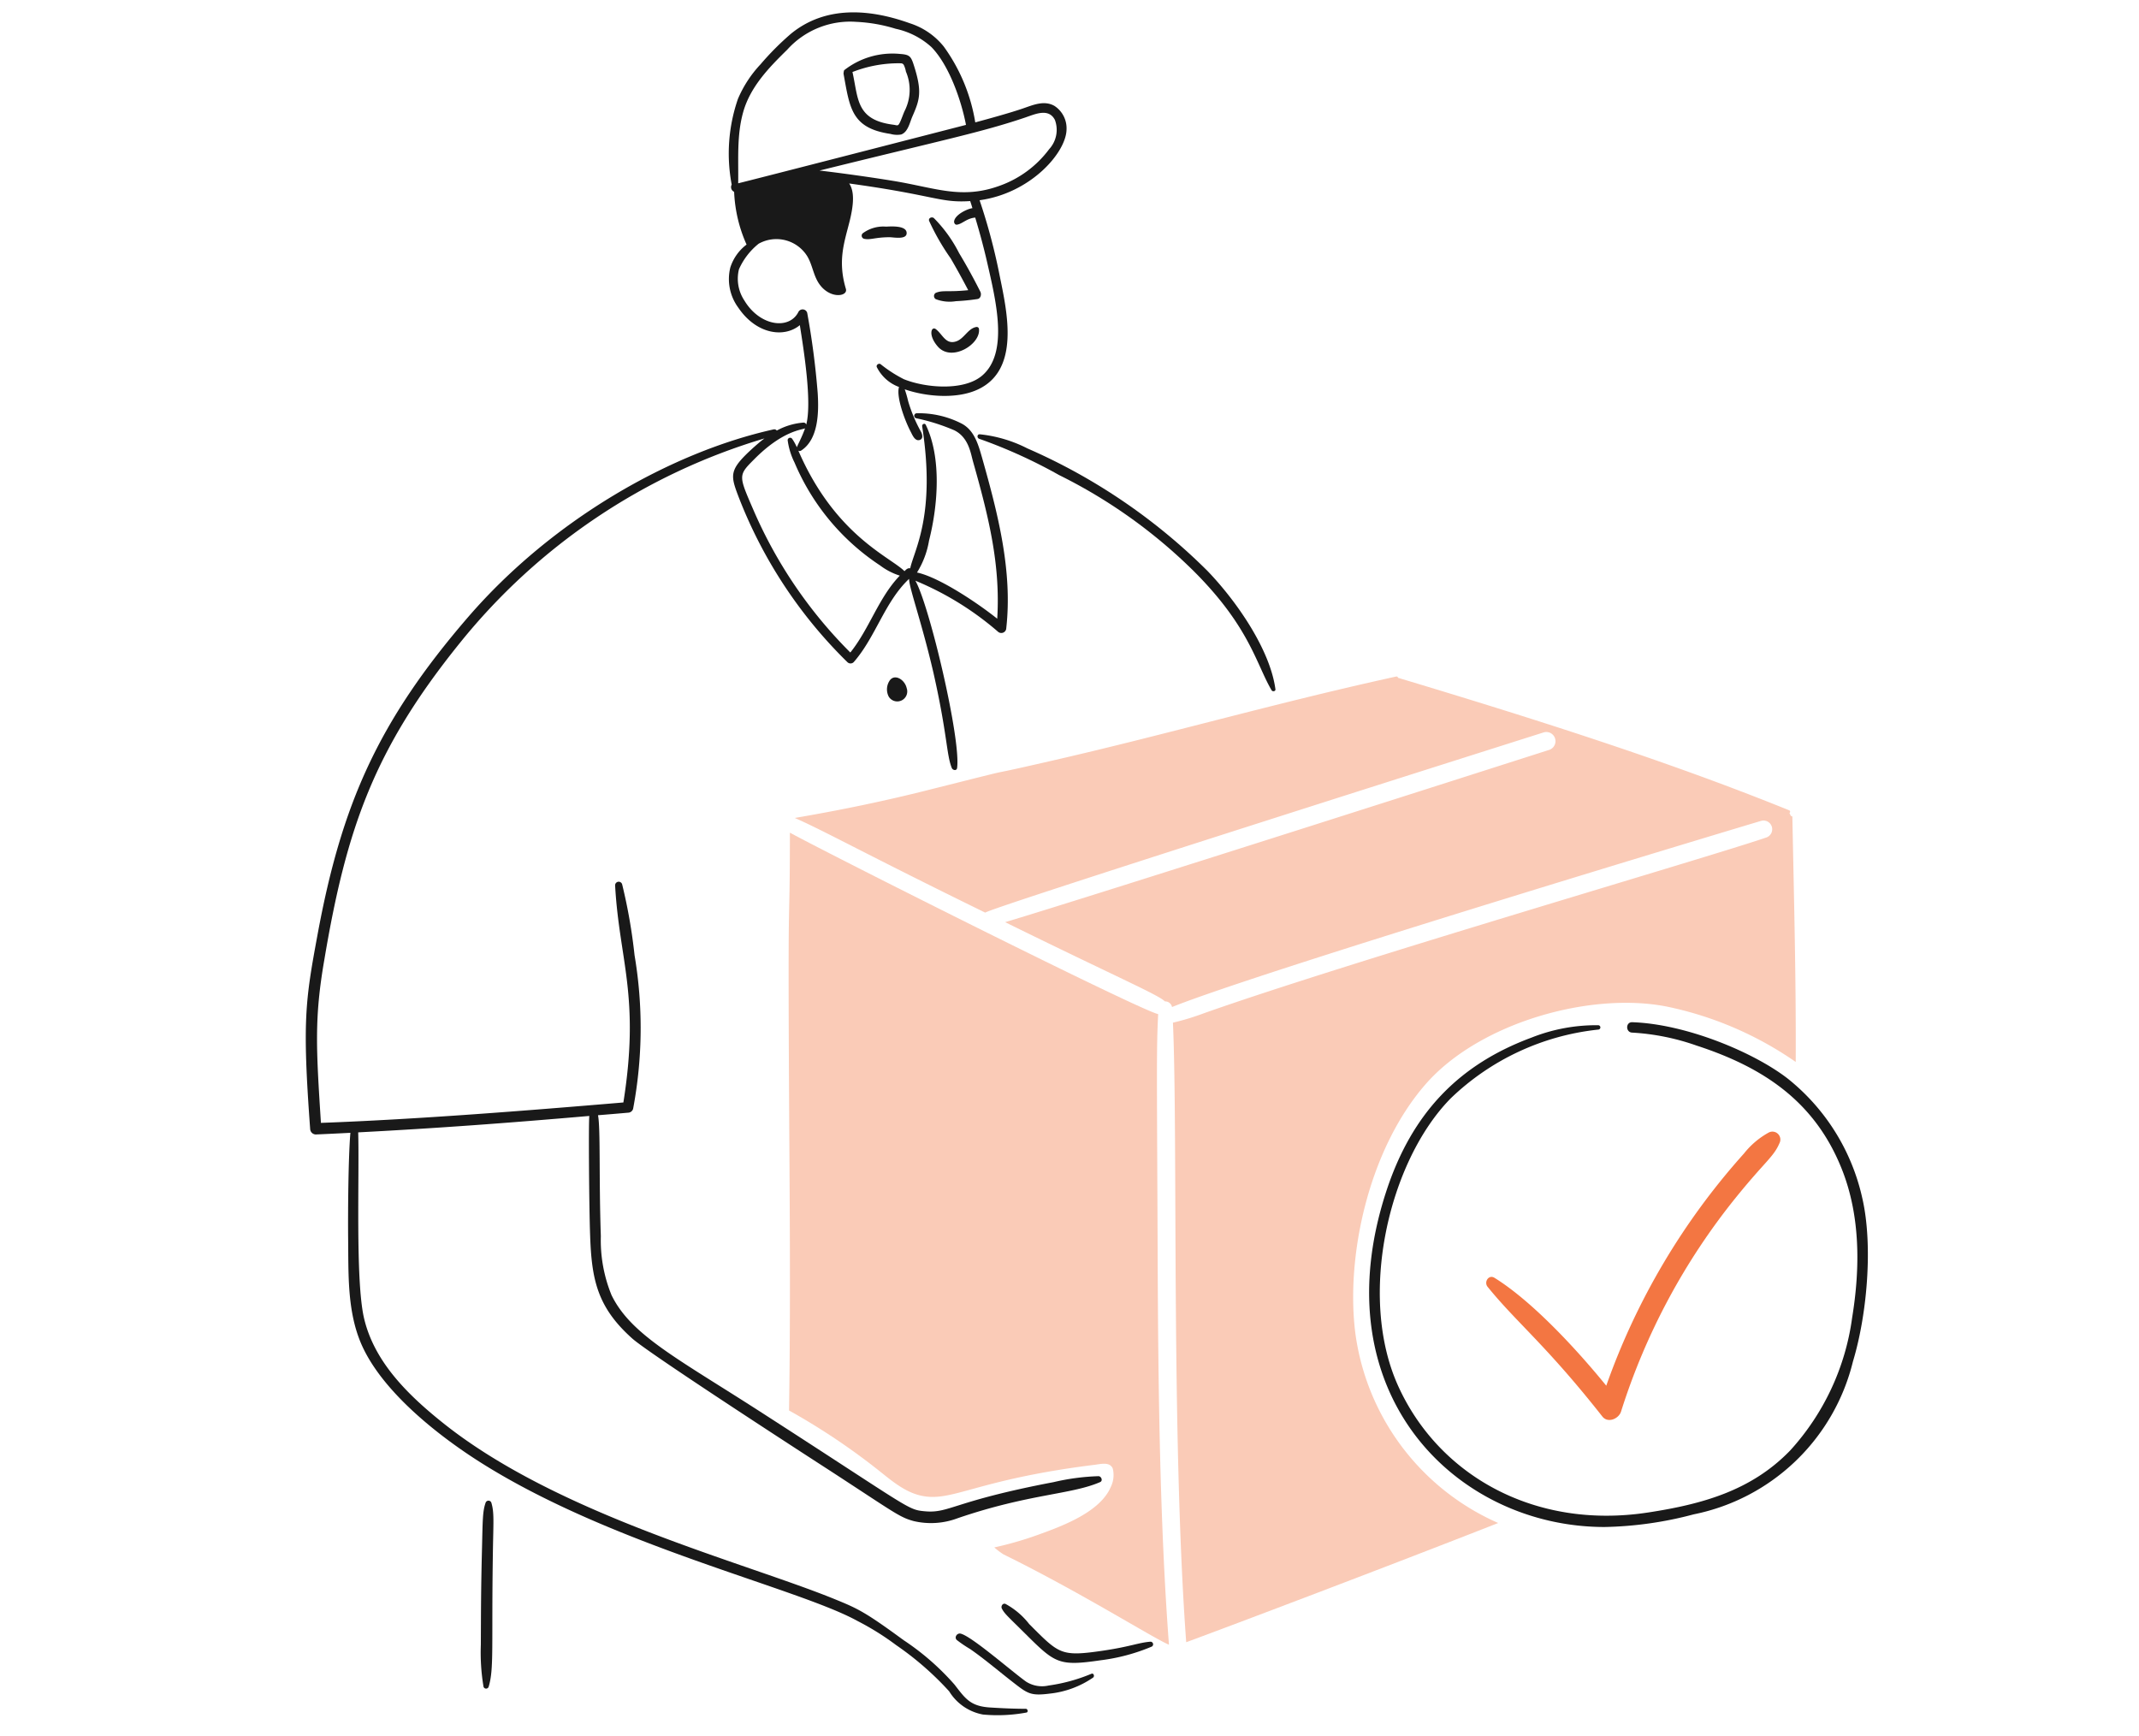 <?xml version="1.0" encoding="UTF-8" standalone="no"?>
<svg
   viewBox="0 0 600 487"
   id="Order-Delivered-5--Streamline-Brooklyn"
   version="1.1"
   sodipodi:docname="seo-e-commerce-prestations.svg"
   width="600"
   height="487"
   inkscape:version="1.3.2 (091e20e, 2023-11-25, custom)"
   xmlns:inkscape="http://www.inkscape.org/namespaces/inkscape"
   xmlns:sodipodi="http://sodipodi.sourceforge.net/DTD/sodipodi-0.dtd"
   xmlns="http://www.w3.org/2000/svg"
   xmlns:svg="http://www.w3.org/2000/svg">
  <defs
     id="defs14" />
  <sodipodi:namedview
     id="namedview14"
     pagecolor="#ffffff"
     bordercolor="#000000"
     borderopacity="0.25"
     inkscape:showpageshadow="2"
     inkscape:pageopacity="0.0"
     inkscape:pagecheckerboard="0"
     inkscape:deskcolor="#d1d1d1"
     inkscape:zoom="1.3028442"
     inkscape:cx="257.12974"
     inkscape:cy="290.51823"
     inkscape:window-width="1920"
     inkscape:window-height="1009"
     inkscape:window-x="1912"
     inkscape:window-y="-8"
     inkscape:window-maximized="1"
     inkscape:current-layer="Order-Delivered-5--Streamline-Brooklyn" />
  <desc
     id="desc1">Order Delivered 5 Streamline Illustration: https://streamlinehq.com</desc>
  <path
     d="m 254.332,193.029 c -0.576,-2.534 -3.575,-4.199 -4.88,-1.964 a 4.435,4.435 0 0 0 -0.163,4.334 2.801,2.801 0 0 0 5.043,-2.371 z"
     fill="#191919"
     stroke-width="1"
     id="path1" />
  <path
     d="m 256.403,18.51 c -0.855,-2.7 -1.169,-3.18 -3.952,-3.382 a 21.944,21.944 0 0 0 -15.565,4.498 0.558,0.558 0 0 0 -0.191,0.518 1.378,1.378 0 0 0 -0.055,0.681 c 1.735,9.441 2.16,15.125 13.139,16.739 a 6.761,6.761 0 0 0 2.999,0.163 c 1.928,-0.676 2.419,-3.384 3.135,-5.016 2.062,-4.691 2.801,-6.919 0.49,-14.203 z m -2.67,12.649 c -0.463,1.036 -0.822,2.177 -1.31,3.188 -0.548,1.144 -0.706,0.784 -1.908,0.629 -10.429,-1.355 -9.722,-7.291 -11.394,-14.776 a 35.717,35.717 0 0 1 13.059,-2.454 c 0.654,0.028 0.983,-0.058 1.335,0.463 a 7.462,7.462 0 0 1 0.601,1.881 13.074,13.074 0 0 1 -0.382,11.07 z"
     fill="#191919"
     stroke-width="1"
     id="path2" />
  <path
     d="m 242.364,66.981 c 1.76,0.412 3.103,-0.437 7.17,-0.437 1.144,0 5.011,0.82 4.777,-1.335 -0.224,-2.011 -4.443,-1.69 -5.783,-1.637 a 9.66,9.66 0 0 0 -6.572,1.908 0.91,0.91 0 0 0 0.407,1.501 z"
     fill="#191919"
     stroke-width="1"
     id="path3" />
  <path
     d="m 274.996,81.837 c -1.848,-3.683 -3.834,-7.311 -5.969,-10.849 a 38.779,38.779 0 0 0 -7.062,-9.805 c -0.546,-0.463 -1.637,-0.053 -1.335,0.792 a 64.894,64.894 0 0 0 5.999,10.441 c 1.735,2.949 3.379,5.966 4.96,8.983 -5.825,0.593 -7.118,-0.085 -9.106,0.754 a 1.036,1.036 0 0 0 0,1.76 10.861,10.861 0 0 0 5.644,0.573 58.173,58.173 0 0 0 6.034,-0.601 c 0.945,-0.116 1.192,-1.34 0.835,-2.049 z"
     fill="#191919"
     stroke-width="1"
     id="path4" />
  <path
     d="m 263.084,97.239 c 3.894,4.427 12.201,-0.779 11.505,-5.071 a 0.636,0.636 0 0 0 -0.754,-0.437 c -2.285,0.385 -3.379,3.246 -5.561,4.008 -2.969,1.038 -3.806,-1.871 -5.725,-3.379 -1.31,-1.021 -2.305,1.649 0.536,4.88 z"
     fill="#191919"
     stroke-width="1"
     id="path5" />
  <path
     d="M 522.424,336.273 A 59.295,59.295 0 0 0 501.461,302.55 c -9.491,-7.362 -28.508,-15.319 -43.619,-15.812 -1.881,-0.06 -1.881,2.861 0,2.916 a 65.263,65.263 0 0 1 18.019,3.625 c 18.819,6.127 33.248,15.721 40.785,34.678 5.235,13.167 5.144,27.832 2.889,41.655 a 68.944,68.944 0 0 1 -17.393,37.268 c -10.836,11.201 -24.498,15.045 -39.91,17.393 -31.807,4.845 -58.674,-10.436 -70.038,-35.495 -11.427,-25.205 -2.668,-62.968 14.723,-80.668 a 70.312,70.312 0 0 1 41.384,-19.301 0.613,0.613 0 0 0 0,-1.227 49.152,49.152 0 0 0 -18.675,3.462 c -20.199,7.48 -33.63,20.991 -40.893,43.51 -18.25,56.569 19.885,93.779 61.346,93.779 a 104.105,104.105 0 0 0 24.999,-3.545 57.711,57.711 0 0 0 44.682,-42.882 c 3.965,-13.086 5.652,-32.438 2.665,-45.635 z"
     fill="#191919"
     stroke-width="1"
     id="path6" />
  <path
     d="m 496.146,317.68 a 22.947,22.947 0 0 0 -6.952,5.888 194.176,194.176 0 0 0 -38.63,65.13 c -7.978,-9.805 -20.574,-23.578 -31.352,-30.261 -1.634,-1.006 -3.017,1.179 -1.936,2.514 8.098,10.014 16.448,16.382 32.197,36.395 1.549,1.966 4.601,0.624 5.235,-1.39 a 183.417,183.417 0 0 1 32.187,-60.011 c 8.181,-10.125 10.605,-11.409 12.239,-15.238 a 2.225,2.225 0 0 0 -2.987,-3.027 z"
     fill="#38a1ff"
     stroke-width="1"
     id="path7"
     style="fill:#f37642;fill-opacity:1" />
  <path
     d="m 324.729,352.145 c -0.221,-52.411 -0.352,-58.394 0.148,-67.674 -5.328,-1.172 -90.131,-43.747 -103.305,-50.9 -0.04,35.096 -0.696,3.771 -0.133,90.762 0.161,24.928 0.251,48.003 -0.111,71.317 a 186.925,186.925 0 0 1 24.181,16.056 c 3.844,2.972 7.716,6.597 12.571,7.769 8.888,2.147 15.098,-4.365 48.961,-8.586 1.637,-0.191 4.274,-0.955 5.099,1.064 a 7.588,7.588 0 0 1 -0.601,5.235 c -2.982,6.856 -13.091,10.718 -20.199,13.275 a 98.164,98.164 0 0 1 -12.433,3.6 20.305,20.305 0 0 0 2.59,1.961 c 21.449,10.529 41.886,23.425 46.402,25.335 -2.569,-33.952 -3.025,-72.504 -3.17,-109.214 z"
     fill="#38a1ff"
     stroke-width="1"
     id="path8"
     style="fill:#facbb7;fill-opacity:1" />
  <path
     d="m 502.771,229.188 a 0.302,0.302 0 0 0 -0.41,-0.272 l -0.41,-0.875 a 0.422,0.422 0 0 0 -0.053,-0.734 C 467.163,213.206 428.598,201.085 392.142,190.123 a 0.402,0.402 0 0 0 -0.49,-0.354 c -33.818,7.392 -64.403,16.274 -97.271,23.772 -23.885,5.483 -2.766,0.214 -34.05,8.071 -12.35,3.125 -24.83,5.685 -37.388,7.829 8.49,3.726 19.508,9.961 53.416,26.555 2.476,-1.732 154.899,-49.997 156.702,-50.565 a 2.569,2.569 0 0 1 1.508,4.91 c -1.257,0.407 -129.086,41.331 -152.626,48.333 30.754,15.14 43.071,20.4 44.82,22.228 a 1.956,1.956 0 0 1 1.996,1.576 c 25.944,-10.424 163.985,-51.86 165.303,-52.235 a 2.444,2.444 0 0 1 1.38,4.686 c -16.729,5.732 -116.291,34.651 -157.695,49.278 a 71.202,71.202 0 0 1 -8.732,2.66 c 1.41,31.639 -0.503,116.125 3.721,173.786 13.232,-4.865 56.743,-21.348 87.516,-33.439 a 68.039,68.039 0 0 1 -40.021,-52.861 c -2.871,-21.64 3.595,-51.78 19.611,-70.171 15.062,-17.305 46.233,-26.049 67.662,-21.838 a 98.171,98.171 0 0 1 36.204,15.54 c 0.103,-23.395 -0.473,-44.969 -0.938,-68.695 z"
     fill="#38a1ff"
     stroke-width="1"
     id="path9"
     style="fill:#facbb7;fill-opacity:1" />
  <path
     d="m 322.733,460.506 c -3.304,0.234 -5.617,1.398 -13.632,2.562 -11.605,1.682 -12.033,0.86 -20.418,-7.525 a 21.197,21.197 0 0 0 -6.653,-5.642 c -0.787,-0.282 -1.333,0.679 -1.006,1.307 0.754,1.476 1.717,2.235 6.406,6.896 8.548,8.488 9.471,9.343 21.345,7.608 a 54.007,54.007 0 0 0 14.331,-3.844 0.737,0.737 0 0 0 -0.375,-1.363 z"
     fill="#191919"
     stroke-width="1"
     id="path10" />
  <path
     d="m 306.157,469.502 a 48.24,48.24 0 0 1 -12.023,3.299 8.332,8.332 0 0 1 -6.27,-1.063 c -4.038,-2.866 -15.306,-12.765 -18.401,-13.494 -1.006,-0.239 -1.881,1.061 -1.063,1.798 a 35.749,35.749 0 0 0 3.708,2.514 c 3.912,2.7 7.897,6.109 12.103,9.378 4.063,3.155 4.893,3.812 10.253,3.135 a 26.371,26.371 0 0 0 12.159,-4.498 c 0.46,-0.337 0.189,-1.317 -0.465,-1.069 z"
     fill="#191919"
     stroke-width="1"
     id="path11" />
  <path
     d="m 308.148,414.079 a 63.043,63.043 0 0 0 -12.571,1.662 c -28.41,5.403 -29.27,8.83 -36.204,8.179 -4.895,-0.463 -3.739,-0.631 -45.635,-27.616 -23.613,-15.233 -36.707,-21.74 -42.201,-33.014 a 40.664,40.664 0 0 1 -2.999,-16.521 c -0.556,-16.211 -0.065,-30.17 -0.792,-33.942 2.808,-0.219 5.617,-0.463 8.425,-0.709 a 1.493,1.493 0 0 0 1.418,-1.091 122.383,122.383 0 0 0 0.407,-43.073 152.196,152.196 0 0 0 -3.462,-19.819 1.006,1.006 0 0 0 -1.989,0.272 c 1.151,20.868 7.04,31.095 2.316,60.843 -27.005,2.283 -57.696,4.729 -84.839,5.725 -1.312,-20.704 -1.908,-29.285 0.955,-45.758 6.22,-37.059 14.079,-59.174 37.964,-88.793 a 173.021,173.021 0 0 1 85.507,-57.447 c -1.036,0.754 -2.011,1.607 -2.972,2.454 -6.776,6.117 -6.69,7.558 -4.553,13.275 a 130.753,130.753 0 0 0 30.779,47.033 1.257,1.257 0 0 0 1.76,0 c 6.187,-7.062 8.669,-16.875 15.538,-23.364 0,2.514 3.482,11.927 6.816,26.253 3.952,17.459 3.648,23.088 5.179,26.826 0.251,0.601 1.338,0.845 1.473,0 1.134,-8.045 -7.769,-45.665 -11.696,-52.562 a 84.979,84.979 0 0 1 23.146,14.286 1.388,1.388 0 0 0 2.343,-0.953 c 1.813,-16.176 -2.419,-32.383 -6.758,-47.737 -1.038,-3.598 -2.099,-7.688 -5.672,-9.624 a 26.329,26.329 0 0 0 -12.704,-2.944 0.714,0.714 0 0 0 -0.191,1.39 55.926,55.926 0 0 1 10.796,3.409 c 3.977,2.026 4.526,6.328 5.207,8.749 4.317,15.261 7.736,28.843 6.788,44.084 -5.928,-4.729 -16.513,-11.699 -22.504,-12.956 a 24.543,24.543 0 0 0 3.379,-8.968 c 2.514,-9.881 3.54,-23.307 -0.925,-32.468 -0.302,-0.601 -1.091,-0.136 -1.006,0.407 3.91,25.016 -2.338,34.897 -3.351,39.857 -0.656,-0.151 -1.099,0.279 -1.609,0.792 -4.023,-4.023 -19.455,-10.001 -29.77,-33.806 a 0.754,0.754 0 0 0 0.792,-0.028 c 4.933,-3.191 4.96,-10.959 4.634,-16.139 a 222.352,222.352 0 0 0 -2.942,-22.492 1.34,1.34 0 0 0 -2.426,-0.327 c -2.514,5.184 -10.811,4.153 -15.186,-3.108 a 11.062,11.062 0 0 1 -1.526,-8.8 19.108,19.108 0 0 1 5.506,-7.143 10.198,10.198 0 0 1 13.604,3.434 c 1.554,2.534 1.76,5.669 3.57,8.071 3.032,4.078 7.95,3.268 7.306,1.144 -2.404,-8.066 -0.36,-13.23 1.119,-19.246 1.091,-4.526 1.307,-8.098 -0.191,-10.308 24.345,3.344 25.393,5.491 33.969,4.935 0,0.251 -0.035,-0.186 0.598,1.989 -1.436,0.191 -4.812,1.793 -5.124,3.625 -0.083,0.437 0.191,1.064 0.754,1.006 1.509,-0.173 2.718,-1.775 5.154,-1.991 1.227,4.091 2.343,8.179 3.299,12.35 2.514,10.977 6.16,25.597 -1.39,32.006 -5.169,4.362 -15.922,3.407 -21.919,0.981 a 36.81,36.81 0 0 1 -6.537,-4.224 c -0.503,-0.327 -1.307,0.216 -1.061,0.817 a 11.291,11.291 0 0 0 6.235,5.589 c -0.825,2.645 1.509,9.207 3.326,12.649 0.435,0.845 1.144,2.59 2.426,2.235 1.061,-0.299 0.845,-1.446 0.463,-2.235 a 41.922,41.922 0 0 1 -3.653,-8.669 31.887,31.887 0 0 0 -0.955,-3.326 c 5.765,2.011 14.331,2.836 20.312,0.136 12.164,-5.451 8.392,-21.833 6.323,-31.965 a 166.638,166.638 0 0 0 -5.642,-21.21 c 14.296,-1.959 24.234,-13.303 24.388,-19.792 a 7.49,7.49 0 0 0 -3.407,-6.68 c -2.999,-1.69 -6.215,-0.136 -9.159,0.845 -3.598,1.212 -9.169,2.753 -13.034,3.791 A 49.897,49.897 0 0 0 264.736,13.066 19.993,19.993 0 0 0 255.222,6.53 C 243.614,2.359 231.372,1.657 221.836,9.494 a 79.033,79.033 0 0 0 -8.505,8.548 33.014,33.014 0 0 0 -6.326,9.68 46.817,46.817 0 0 0 -1.76,24.071 1.436,1.436 0 0 0 0.681,2.011 40.202,40.202 0 0 0 3.49,14.801 13.059,13.059 0 0 0 -4.553,6.409 13.504,13.504 0 0 0 2.235,11.286 c 5.147,7.593 12.971,8.495 17.257,4.908 1.084,6.818 3.457,21.622 1.798,27.907 a 0.754,0.754 0 0 0 -0.789,-0.573 18.477,18.477 0 0 0 -7.47,2.235 0.872,0.872 0 0 0 -0.9,-0.327 c -28.574,6.346 -61.854,25.102 -85.606,52.552 -25.469,29.484 -35.626,52.826 -42.344,89.337 -3.382,18.288 -4.274,24.005 -2.044,54.306 a 1.617,1.617 0 0 0 1.579,1.581 c 3.246,-0.136 6.461,-0.299 9.707,-0.465 -0.603,7.231 -0.701,22.741 -0.629,29.919 0.111,9.707 -0.272,19.985 3.6,29.117 5.622,13.192 21.149,25.544 33.23,33.233 37.24,23.674 89.201,35.334 106.131,44.71 a 75.554,75.554 0 0 1 10.768,6.733 85.51,85.51 0 0 1 14.859,12.951 14.1,14.1 0 0 0 9.486,6.514 44.139,44.139 0 0 0 12.131,-0.546 c 0.629,-0.053 0.465,-1.063 -0.136,-1.063 -3.379,0 -6.841,-0.163 -10.195,-0.38 -5.418,-0.387 -6.788,-2.542 -9.805,-6.434 A 71.403,71.403 0 0 0 253.469,460.081 c -10.879,-7.98 -12.898,-8.883 -19.327,-11.505 -25.338,-10.338 -77.186,-23.47 -109.566,-49.18 -10.057,-7.993 -19.704,-17.401 -22.52,-29.879 -2.391,-10.793 -1.224,-39.752 -1.581,-51.88 22.243,-1.162 42.075,-2.637 64.828,-4.606 -0.239,2.079 -0.055,25.896 0.219,33.258 0.41,12.49 1.906,20.327 11.859,29.2 5.265,4.664 55.564,37.13 55.815,37.293 17.77,11.565 19.083,12.792 23.037,13.876 a 21.182,21.182 0 0 0 12.402,-0.789 c 20.113,-6.881 31.9,-6.607 39.976,-10.142 0.817,-0.367 0.324,-1.619 -0.465,-1.647 z M 287.672,32.929 c 2.728,-0.928 6.489,-2.673 8.234,0.709 a 8.005,8.005 0 0 1 -1.609,8.204 29.755,29.755 0 0 1 -13.929,10.278 c -10.781,3.912 -18.102,0.503 -30.045,-1.418 -7.683,-1.257 -16.747,-2.444 -20.445,-2.861 34.942,-8.646 45.499,-10.741 57.794,-14.909 z m -80.607,18.484 c 0.108,-6.678 -0.435,-13.413 1.39,-19.927 1.991,-7.115 7.198,-12.485 12.35,-17.529 a 23.749,23.749 0 0 1 19.437,-7.824 44.197,44.197 0 0 1 10.987,1.936 21.65,21.65 0 0 1 10.057,5.152 c 4.852,4.991 8.297,14.645 9.68,21.811 -0.256,0.068 -63.649,16.4 -63.901,16.382 z m 18.756,68.728 c -0.928,2.703 -2.288,5.028 -2.288,5.343 a 14.331,14.331 0 0 0 -1.31,-2.371 0.694,0.694 0 0 0 -1.28,0.354 19.862,19.862 0 0 0 1.933,6.298 64.569,64.569 0 0 0 23.99,28.843 18.15,18.15 0 0 0 5.531,2.861 c -5.969,6.19 -8.505,14.886 -13.876,21.564 a 128.354,128.354 0 0 1 -27.178,-39.976 c -4.163,-9.647 -4.332,-9.682 0.163,-14.175 8.156,-8.262 13.66,-8.299 14.308,-8.742 z"
     fill="#191919"
     stroke-width="1"
     id="path12" />
  <path
     d="M 357.763,193.339 C 356.254,182.078 346.7,168.448 338.708,160.151 a 164.905,164.905 0 0 0 -50.535,-34.376 37.828,37.828 0 0 0 -13.358,-3.955 c -0.754,-0.025 -0.82,1.006 -0.163,1.257 a 143.022,143.022 0 0 1 22.422,10.177 145.222,145.222 0 0 1 37.869,27.043 c 15.613,15.613 17.423,25.984 21.755,33.341 0.259,0.432 1.149,0.302 1.066,-0.299 z"
     fill="#191919"
     stroke-width="1"
     id="path13" />
  <path
     d="m 136.208,421.549 c -0.862,2.429 -0.815,5.164 -1.006,12.84 -0.309,12.161 -0.284,18.57 -0.327,27.043 a 57.688,57.688 0 0 0 0.754,11.696 0.754,0.754 0 0 0 1.446,0 c 1.524,-5.064 0.782,-11.178 1.172,-37.077 0.138,-9.154 0.427,-11.683 -0.41,-14.502 a 0.852,0.852 0 0 0 -1.629,0 z"
     fill="#191919"
     stroke-width="1"
     id="path14" />
</svg>
